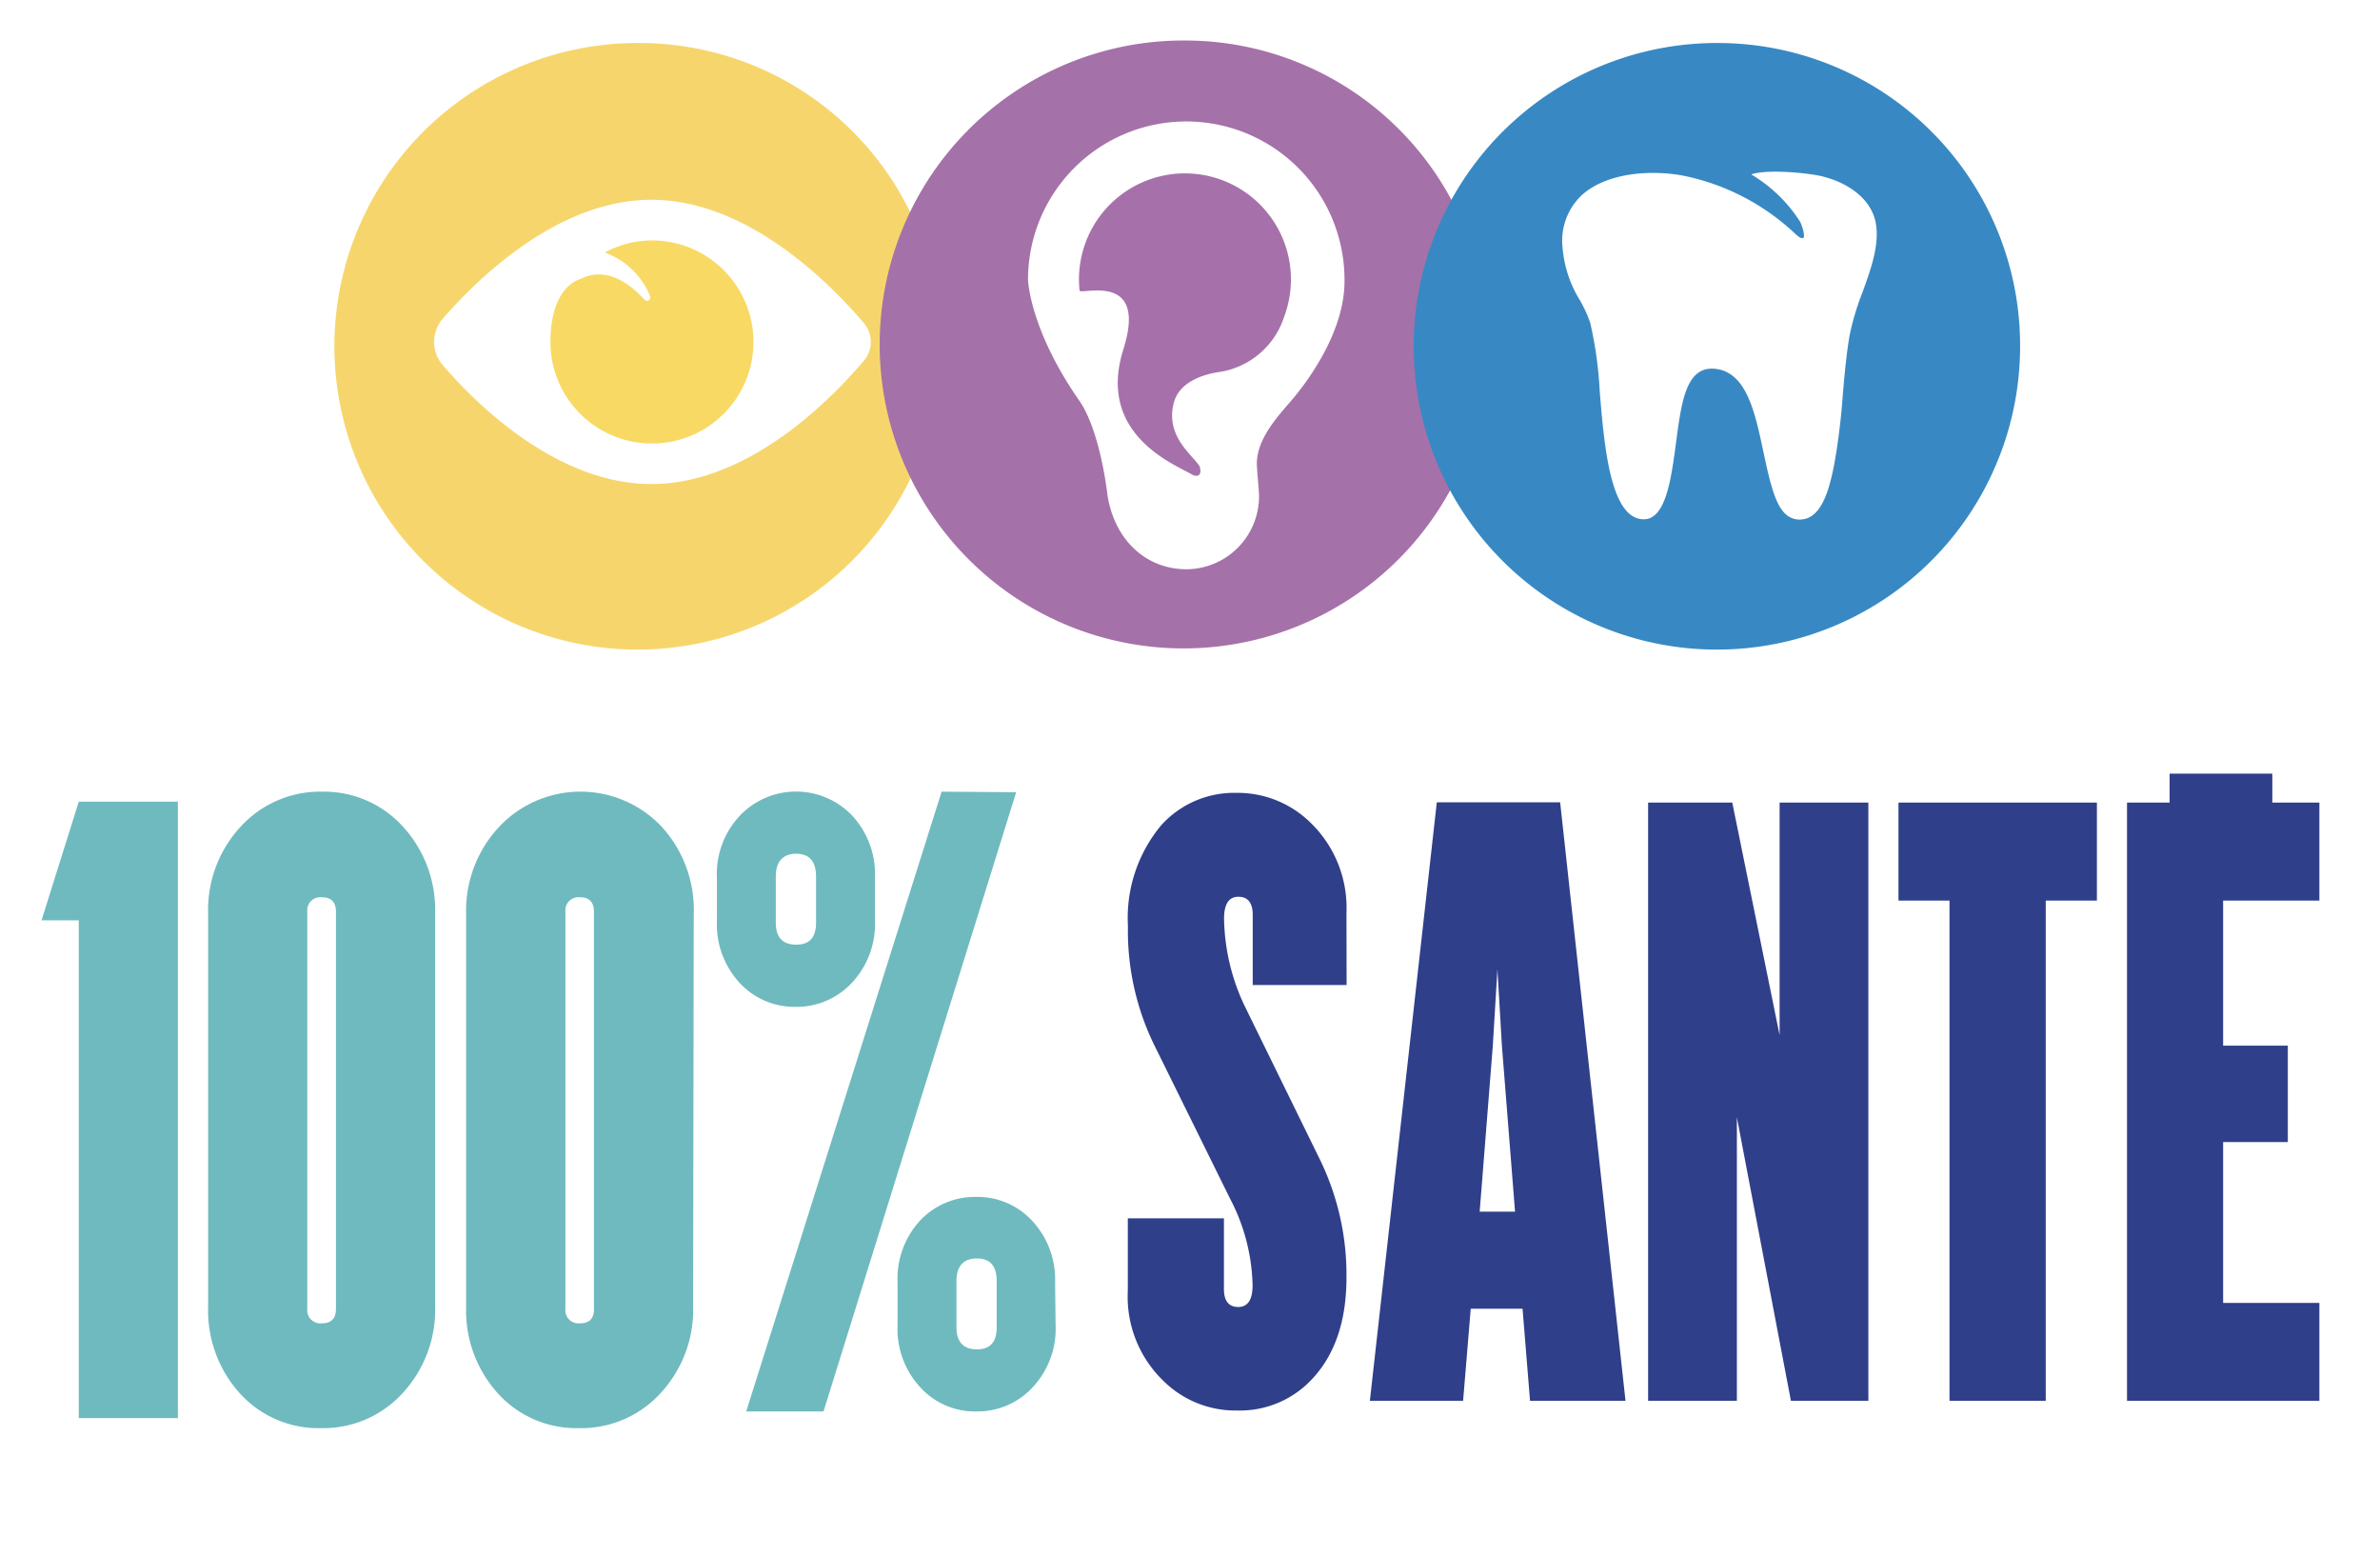 <svg id="Calque_1" data-name="Calque 1" xmlns="http://www.w3.org/2000/svg" xmlns:xlink="http://www.w3.org/1999/xlink" viewBox="0 0 181 118.3"><defs><clipPath id="clip-path"><rect id="SVGID" x="3.16" y="3.08" width="174.68" height="112.14" style="fill:none"/></clipPath></defs><g style="clip-path:url(#clip-path)"><path d="M33.92,118.12H35v1H33.92Zm0,1.77h1v4.76H34Z" style="fill:#3c8bc3"/><polygon points="94.53 119.42 93.47 119.73 93.26 118.83 94.83 118.29 95.55 118.29 95.55 124.65 94.53 124.65 94.53 119.42" style="fill:#3c8bc3"/><path d="M96.85,121.51v0c0-1.8,1-3.26,2.56-3.26s2.55,1.44,2.55,3.24v0c0,1.8-1,3.27-2.56,3.27s-2.55-1.45-2.55-3.25m4,0v0c0-1.24-.59-2.26-1.49-2.26s-1.49,1-1.49,2.24v0c0,1.25.59,2.26,1.5,2.26s1.48-1,1.48-2.24" style="fill:#3c8bc3"/><path d="M102.93,121.51v0c0-1.8,1-3.26,2.56-3.26s2.55,1.44,2.55,3.24v0c0,1.8-1,3.27-2.56,3.27s-2.55-1.45-2.55-3.25m4,0v0c0-1.24-.59-2.26-1.49-2.26s-1.49,1-1.49,2.24v0c0,1.25.59,2.26,1.5,2.26s1.48-1,1.48-2.24" style="fill:#3c8bc3"/><path d="M108.93,119.89h0a1.49,1.49,0,0,1,1.39-1.62,1.47,1.47,0,0,1,1.38,1.6v0a1.4,1.4,0,1,1-2.77,0m4.89-1.56h.82l-4.28,6.32h-.83ZM111,119.89h0c0-.51-.27-.92-.64-.92s-.63.41-.63.9v0c0,.51.27.92.64.92s.63-.42.63-.91m1.53,3.23v0a1.48,1.48,0,0,1,1.39-1.61,1.47,1.47,0,0,1,1.37,1.6h0a1.49,1.49,0,0,1-1.39,1.62,1.47,1.47,0,0,1-1.37-1.6m2,0v0c0-.5-.26-.92-.64-.92s-.63.42-.63.91h0c0,.52.27.92.65.92s.62-.41.62-.9" style="fill:#3c8bc3"/><path d="M127.94,118.12H129v1h-1.09Zm0,1.77h1v4.76h-1Z" style="fill:#3c8bc3"/><path d="M154.68,118.07h1v2.56a1.56,1.56,0,0,1,1.38-.84c1,0,1.57.72,1.57,1.83v3h-1v-2.71c0-.74-.34-1.16-.95-1.16s-1,.44-1,1.18v2.69h-1Z" style="fill:#3c8bc3"/><path d="M48.74,3.27A23.06,23.06,0,1,0,71.55,26.33,22.93,22.93,0,0,0,48.74,3.27Zm.8,33.53c-7.14,0-13.27-6-15.91-9.09a2.7,2.7,0,0,1,0-3.43c2.64-3.05,8.77-9.09,15.91-9.09,7.44,0,13.78,6.56,16.22,9.45a2.21,2.21,0,0,1,0,2.71C63.32,30.24,57,36.8,49.54,36.8Z" style="fill:#f6d66c"/><path d="M49.49,18.28A7.72,7.72,0,1,1,41.86,26c0-1.87.48-4.17,2.32-4.81.32-.12,2.22-1.26,4.83,1.59a.26.26,0,0,0,.45-.22A5.9,5.9,0,0,0,46,19.2a7.53,7.53,0,0,1,3.49-.92" style="fill:#f8d964"/><path d="M90.26,3.08a23.11,23.11,0,1,0,22.86,23.11A23,23,0,0,0,90.26,3.08Zm8.12,27.17c-.95,1.15-3,3.15-2.78,5.33,0,.25.15,1.76.15,2.11a5.55,5.55,0,0,1-5.52,5.59c-3,0-5.43-2.13-6-5.59,0,0-.53-5-2.22-7.33-3.72-5.39-3.83-9.09-3.83-9.09a12,12,0,1,1,24.07,0C102.3,24.82,99.94,28.37,98.38,30.25Z" style="fill:#a571a9"/><path d="M91.29,35.6c-.24-.79-2.79-2.26-2-5.05.51-1.74,2.72-2.17,3.47-2.27a6.16,6.16,0,0,0,4.9-4.2,8.06,8.06,0,1,0-15.56-2c0,.42,5.26-1.57,3.32,4.52-2,6.41,3.84,8.67,5.2,9.46.46.27.79.06.63-.49" style="fill:#a671ab"/><path d="M130.77,3.27a23.06,23.06,0,1,0,22.86,23.06A23,23,0,0,0,130.77,3.27Zm10.88,18.94a19.46,19.46,0,0,0-1,3.36c-.25,1.5-.38,3-.51,4.51a50.06,50.06,0,0,1-.63,5.14c-.4,2.07-1,4.28-2.64,4.28s-2.11-2.09-2.79-5.28c-.64-3-1.31-6.07-3.8-6.19h-.11c-2,0-2.32,2.74-2.71,5.64-.36,2.72-.77,5.81-2.45,5.81h0c-2.51,0-3-5.41-3.35-9.73a30.08,30.08,0,0,0-.72-5.2,9.9,9.9,0,0,0-.78-1.71,9,9,0,0,1-1.33-4.06,4.75,4.75,0,0,1,1.53-4c2-1.73,5.34-1.85,7.62-1.43a17.47,17.47,0,0,1,8.49,4.37c.25.23.44.42.65.38s-.07-1-.25-1.29a11.22,11.22,0,0,0-3.69-3.55c1.26-.43,4.37-.09,5.28.12,2,.46,3.86,1.69,4.2,3.61C142.94,18.62,142.29,20.44,141.65,22.21Z" style="fill:#3889c3"/><polygon points="13.53 107.82 5.99 107.82 5.99 69.97 3.16 69.97 5.99 60.95 13.53 60.95 13.53 107.82" style="fill:#6fbabf"/><path d="M33.09,99.27a9.32,9.32,0,0,1-2.5,6.68,8.16,8.16,0,0,1-6.16,2.63A8.05,8.05,0,0,1,18.3,106a9.38,9.38,0,0,1-2.47-6.68V69.5a9.32,9.32,0,0,1,2.5-6.68,8.18,8.18,0,0,1,6.16-2.63,8.1,8.1,0,0,1,6.13,2.63,9.38,9.38,0,0,1,2.47,6.68Zm-7.54.23V69.33c0-.74-.35-1.11-1.06-1.11a1,1,0,0,0-1.12,1.11V99.5a1,1,0,0,0,1.12,1.11c.71,0,1.06-.37,1.06-1.11" style="fill:#6fbabf"/><path d="M52.71,99.27a9.32,9.32,0,0,1-2.5,6.68,8.16,8.16,0,0,1-6.16,2.63A8.05,8.05,0,0,1,37.92,106a9.38,9.38,0,0,1-2.47-6.68V69.5A9.32,9.32,0,0,1,38,62.82a8.49,8.49,0,0,1,12.29,0,9.38,9.38,0,0,1,2.47,6.68Zm-7.54.23V69.33c0-.74-.35-1.11-1.06-1.11A1,1,0,0,0,43,69.33V99.5a1,1,0,0,0,1.12,1.11c.71,0,1.06-.37,1.06-1.11" style="fill:#6fbabf"/><path d="M77.28,60.23,62.63,107.31H56.75L71.61,60.19Zm3,40.54a6.5,6.5,0,0,1-1.76,4.72,5.69,5.69,0,0,1-4.27,1.82A5.61,5.61,0,0,1,70,105.49a6.53,6.53,0,0,1-1.74-4.72V97.5A6.53,6.53,0,0,1,70,92.77,5.73,5.73,0,0,1,74.25,91a5.66,5.66,0,0,1,4.25,1.82,6.56,6.56,0,0,1,1.74,4.73Zm-4.48.13V97.4c0-1.15-.5-1.72-1.51-1.72s-1.55.57-1.55,1.72v3.5c0,1.12.52,1.69,1.55,1.69s1.51-.57,1.51-1.69M66.54,70a6.53,6.53,0,0,1-1.76,4.73,5.75,5.75,0,0,1-4.28,1.82,5.67,5.67,0,0,1-4.25-1.82A6.59,6.59,0,0,1,54.52,70V66.73A6.46,6.46,0,0,1,56.28,62a5.9,5.9,0,0,1,8.52,0,6.53,6.53,0,0,1,1.74,4.72Zm-4.48.14v-3.5c0-1.15-.51-1.73-1.51-1.73S59,65.49,59,66.64v3.5c0,1.12.51,1.68,1.55,1.68s1.51-.56,1.51-1.68" style="fill:#6fbabf"/><path d="M102.41,74.89H95.27V69.55c0-.91-.37-1.37-1.09-1.37s-1.09.55-1.09,1.66a16,16,0,0,0,1.55,6.61L100.4,88.2a20,20,0,0,1,2,8.92c0,3.26-.85,5.82-2.57,7.68a7.49,7.49,0,0,1-5.72,2.44,7.79,7.79,0,0,1-5.71-2.33,8.87,8.87,0,0,1-2.63-6.76V92.63h7.31V98c0,.91.37,1.37,1.09,1.37s1.09-.55,1.09-1.65a14.85,14.85,0,0,0-1.72-6.6L87.72,79.33a19.8,19.8,0,0,1-1.94-8.93,11,11,0,0,1,2.55-7.68A7.47,7.47,0,0,1,94,60.28a7.92,7.92,0,0,1,5.73,2.33,9,9,0,0,1,2.67,6.77Z" style="fill:#303f89"/><path d="M123.62,106.5h-7.26l-.57-7h-3.94l-.58,7h-7.09L109.27,61h9.38Zm-8.4-14.38-1-12.62-.34-5.8-.35,5.8-1,12.62Z" style="fill:#303f89"/><polygon points="142.09 106.5 136.2 106.5 132.09 84.95 132.09 89.39 132.09 106.5 125.34 106.5 125.34 61.02 131.74 61.02 135.34 78.7 135.34 74.27 135.34 61.02 142.09 61.02 142.09 106.5" style="fill:#303f89"/><polygon points="159.47 68.47 155.58 68.47 155.58 106.5 148.26 106.5 148.26 68.47 144.38 68.47 144.38 61.02 159.47 61.02 159.47 68.47" style="fill:#303f89"/><polygon points="176.39 106.5 161.76 106.5 161.76 61.02 176.39 61.02 176.39 68.47 169.07 68.47 169.07 79.5 173.99 79.5 173.99 86.83 169.07 86.83 169.07 99.06 176.39 99.06 176.39 106.5" style="fill:#303f89"/><rect x="165" y="58.82" width="7.81" height="2.73" style="fill:#303f89"/></g></svg>
